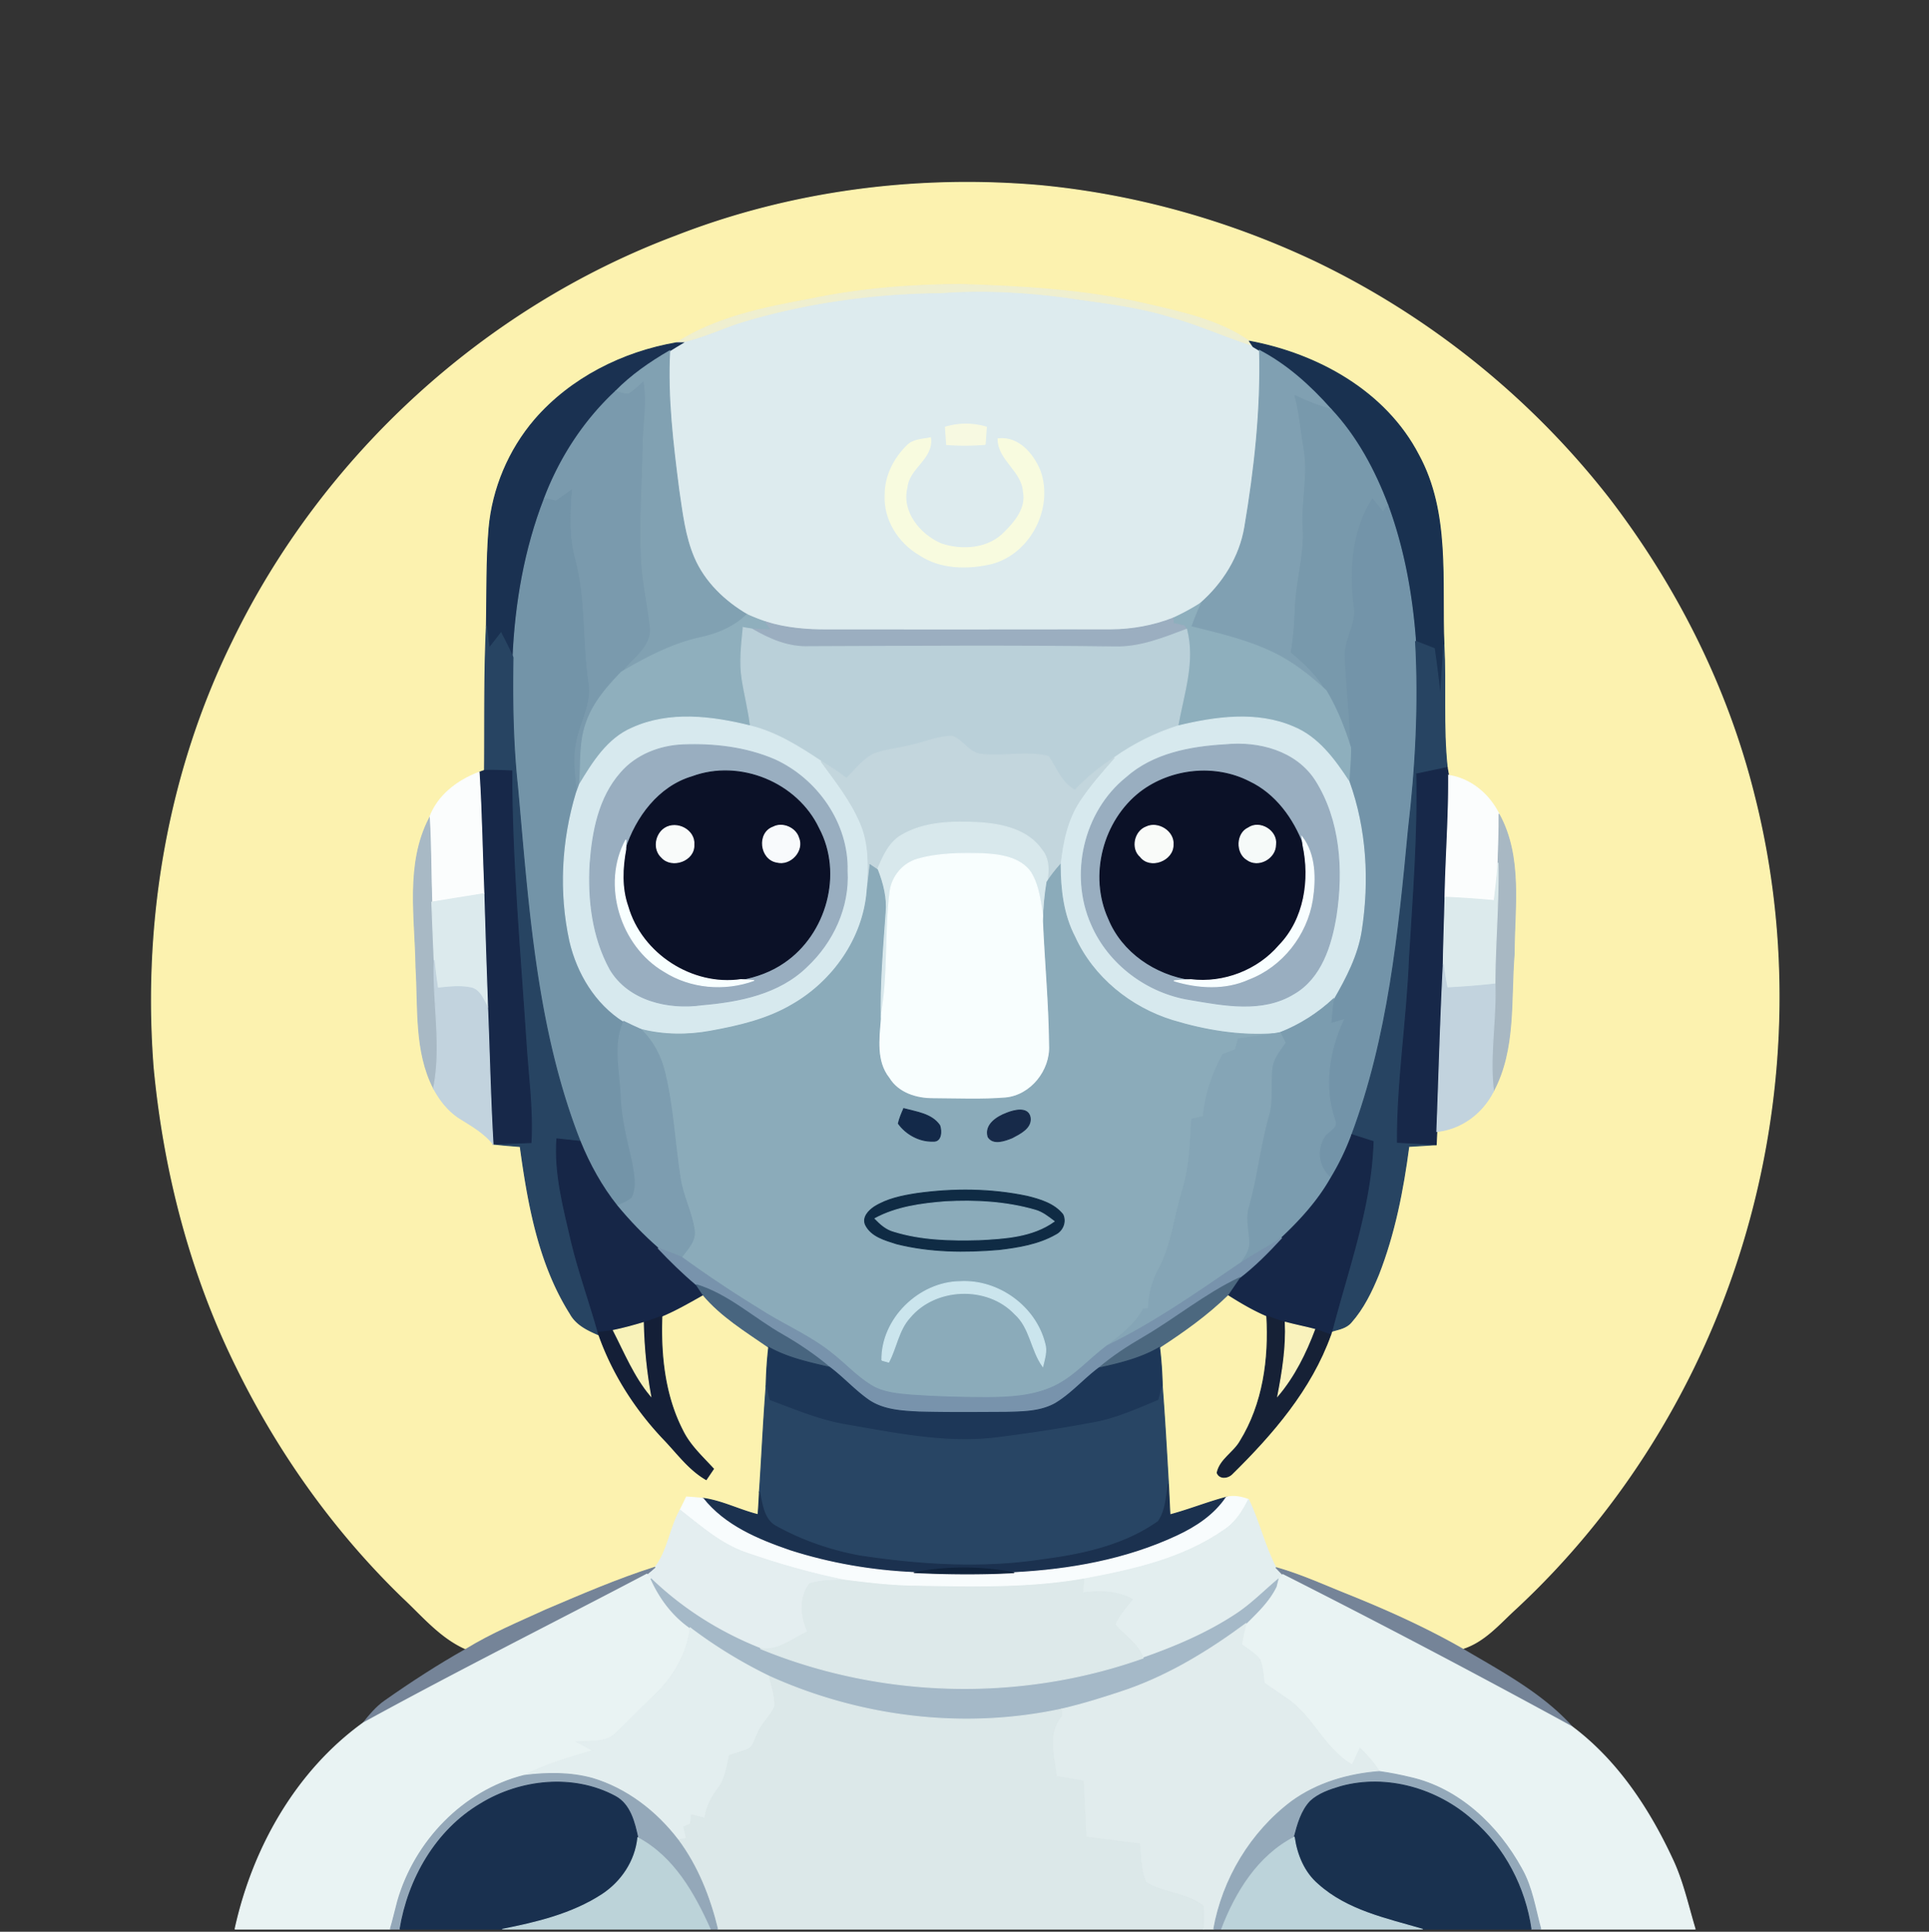 <svg xmlns="http://www.w3.org/2000/svg" width="683" height="684" fill="none" viewBox="0 0 683 684"><rect x="0" y="0" width="683" height="684" fill="#333333" stroke="none"/><g stroke-width=".333" clip-path="url(#clip0_2398_4145)"><path fill="#FCF2AF" stroke="#FCF2AF" d="M239.161 83.633C279.934 67.7 324.467 61.94 368.027 65.686c33.68 3.174 66.707 12.427 97.281 26.867 40.586 19.387 76.546 48.307 104.226 83.747 24.027 31.253 42.147 67.213 51.627 105.546 14.053 55.587 10.973 115.24-7.76 169.36-15.467 44.787-41.76 85.907-76.48 118.227-5.92 5.373-11.28 11.947-19.213 14.373-13.294-7.6-27.307-13.853-41.507-19.533-8.08-3.253-16.04-6.853-24.44-9.213-4.053-7.694-5.907-16.294-9.693-24.107-2.507-.92-5.214-1.48-7.854-.8-6.746 1.8-13.226 4.427-19.973 6.227-.187-3.64-.36-7.267-.52-10.894-.667-11.546-1.307-23.106-2.187-34.64a143.65 143.65 0 0 0-.96-13.76c8.547-5.56 16.934-11.52 24.24-18.68 4.4 2.8 8.907 5.454 13.72 7.52.894 15.214-1.266 31.2-9.4 44.374-2.28 4.04-7.2 6.48-8.173 11.2.853 2.2 3.693 1.92 5.147.506 14.44-14.2 28.093-30 35.026-49.346.107-.32.334-.974.454-1.294 2.4-.68 5.12-1.133 6.813-3.173 4.333-4.893 7.227-10.867 9.68-16.853 5.693-14.547 8.707-29.974 10.733-45.414 3.24-.213 6.48-.36 9.707-.6.067-1.573.147-3.133.213-4.68 8.774-.92 16.214-6.56 20.08-14.373 7.88-14.853 5.987-32.253 7.307-48.453.04-16.507 2.947-34.36-5.347-49.507-3.453-7.027-9.986-12.6-17.866-13.76-.12-.693-.374-2.08-.494-2.773-1.546-14.467-.386-29.094-1.16-43.614-.92-22.453 2.2-46.6-9.013-67.133-11.693-22.453-35.653-35.693-59.867-40.213-11.04-7.654-24.453-10.36-37.293-13.36-21.333-4.867-43.267-6.054-65.053-6.747-17.84.093-35.72 1.533-53.187 5.2-16.333 3.027-33.147 6.373-47.347 15.467-19.013 3.28-37.36 12.493-50.093 27.186-9.24 10.774-15.013 24.454-16.253 38.587-.947 11.427-.707 22.92-.92 34.387-.827 17.066-.547 34.173-.68 51.253-.48.173-1.44.507-1.907.667-7.707 2.88-14.774 8.253-17.614 16.226-8.44 16.307-4.973 35.174-4.746 52.734.92 14.36-.547 29.706 6.227 42.933 2.266 4.253 5.346 8.187 9.493 10.76 4.147 2.587 8.48 5.067 11.573 8.96 3.187.413 6.413.627 9.627.893 2.8 20.414 6.547 41.52 17.72 59.227 2.133 3.907 6.226 5.827 10.133 7.493 4.853 13.72 12.88 26.294 22.894 36.84 4.826 5 8.959 10.867 15.106 14.387.64-.947 1.934-2.853 2.574-3.8-3.92-4.28-8.347-8.28-10.92-13.573-6.4-12.414-7.867-26.76-7.347-40.534 5.04-2.12 9.787-4.866 14.533-7.56 6.427 7.68 15.134 12.96 23.28 18.614-.533 4.573-.813 9.186-.92 13.8-.973 12.44-1.52 24.906-2.36 37.346-.12 2.707-.28 5.414-.48 8.12-6.6-1.613-12.746-4.893-19.533-5.8-1.933-.213-3.867-.333-5.813-.466a285.9 285.9 0 0 0-2.28 4.653c-3.614 6.427-4.28 14.333-8.814 20.2-13.16 4.173-25.853 9.667-38.56 15.067-9.573 4.373-19.333 8.426-28.333 13.946-9-3.893-15.333-11.6-22.333-18.146-24.174-23.374-43.96-51.12-58.787-81.267-16.493-33.187-25.907-69.64-29.387-106.467-4.026-51.586 4.92-104.52 27.867-151.066 31.653-65.267 88.76-117.814 156.72-143.347Z"/><path fill="#EFEFD0" stroke="#EFEFD0" d="M286.841 105.913c17.466-3.667 35.346-5.107 53.186-5.2 21.787.693 43.72 1.88 65.054 6.747 12.84 3 26.253 5.706 37.293 13.36.32.48.987 1.44 1.307 1.92-9.814-3.12-19.214-7.414-29.134-10.187-12.013-3.8-24.6-5.027-37-6.907-14.746-1.946-29.666-2.746-44.52-1.653-23.28.2-46.533 3.387-68.88 9.92-7.546 2.2-14.626 5.813-22.333 7.453-.587 0-1.747.014-2.32.014 14.2-9.094 31.013-12.44 47.347-15.467Z"/><path fill="#DDEBEE" stroke="#DDEBEE" d="M264.148 113.913c22.346-6.533 45.6-9.72 68.88-9.92 14.853-1.093 29.773-.293 44.52 1.654 12.4 1.88 24.986 3.106 37 6.906 9.92 2.774 19.32 7.067 29.133 10.187.573.347 1.72 1.027 2.293 1.373.56 20.96-1.76 41.894-5.226 62.534-1.774 10.586-7.707 20.013-15.72 27.013a79.056 79.056 0 0 1-9.694 5.24c-6.973 2.72-14.453 4.067-21.933 4.12-33.36.08-66.72.013-100.08.027-7.493.04-15.08-.547-22.253-2.84a68.423 68.423 0 0 1-6.6-2.614c-8.014-4.706-15.094-11.493-18.787-20.133-3.253-7.6-4.133-15.907-5.347-24-2.08-16.32-4.106-32.747-3.213-49.24 1.56-.947 3.107-1.933 4.693-2.853 7.707-1.64 14.787-5.254 22.334-7.454Z"/><path fill="#1A3151" stroke="#1A3151" d="M189.4 148.567c12.733-14.693 31.08-23.906 50.093-27.186.574 0 1.734-.014 2.32-.014-1.586.92-3.133 1.907-4.693 2.854-6.933 4.026-13.573 8.613-19.187 14.346-11.213 10.467-19.76 23.627-25.173 37.947-6.96 17.933-10.28 37.093-11.12 56.267-1.293-2.947-2.787-5.8-4.253-8.667l-4.16 5.36c-.36-2.64-.747-5.28-1-7.933.213-11.467-.027-22.96.92-34.387 1.24-14.133 7.013-27.813 16.253-38.587Z"/><path fill="#193150" stroke="#193150" d="M442.373 120.82c24.213 4.52 48.173 17.76 59.867 40.214 11.213 20.533 8.093 44.68 9.013 67.133-.387 6.413-1 12.8-1.213 19.227-.574-5.934-1.347-11.854-2.187-17.747-2.227-.867-4.44-1.747-6.653-2.6-1.187-16.36-4.134-32.693-9.8-48.12-4.68-12.387-11.054-24.347-20.174-34.04-7.266-8.187-15.506-15.667-25.253-20.773-.573-.347-1.72-1.027-2.293-1.374-.32-.48-.987-1.44-1.307-1.92Z"/><path fill="#81A1B2" stroke="#81A1B2" d="M217.934 138.567c5.613-5.733 12.253-10.32 19.186-14.346-.893 16.493 1.134 32.92 3.214 49.24 1.213 8.093 2.093 16.4 5.346 24 3.694 8.64 10.774 15.426 18.787 20.133-4.52 4.467-10.48 6.893-16.613 8.213-9.987 2.214-19.08 7.04-27.84 12.174 3.72-5.054 11.013-9.334 9.84-16.454-.92-7.92-2.72-15.72-3.067-23.693-.64-13.027.347-26.053.547-39.067.026-7.8 1.613-15.6.373-23.373-1.653 1.4-3.2 2.973-5.08 4.107-1.613.146-3.16-.56-4.693-.934Z"/><path fill="#80A0B2" stroke="#80A0B2" d="M445.973 124.113c9.746 5.107 17.986 12.587 25.253 20.774-4.427-1.134-8.667-2.84-12.747-4.827 1.667 6.12 2.134 12.48 3.214 18.72 1.68 9.427-.894 18.907-.307 28.387.547 9.466-2.453 18.6-2.76 28.013-.2 5.28-.56 10.547-1.453 15.76 4.72 3.907 9.253 8.173 12.32 13.56-6.147-5.68-12.88-10.893-20.574-14.267-8.706-3.893-18.04-6.053-27.253-8.36 1.027-2.773 2.053-5.56 3.36-8.213 8.013-7 13.947-16.427 15.72-27.013 3.467-20.64 5.787-41.574 5.227-62.534Z"/><path fill="#7A9AAD" stroke="#7A9AAD" d="M222.626 139.499c1.88-1.133 3.427-2.706 5.08-4.106 1.24 7.773-.346 15.573-.373 23.373-.2 13.013-1.187 26.04-.547 39.067.347 7.973 2.147 15.773 3.067 23.693 1.173 7.12-6.12 11.4-9.84 16.453-5.08 5.28-10.08 11-12.453 18.067-2.52 6.96-1.76 14.467-2.374 21.707-.266.76-.826 2.266-1.106 3.013-.547-5.853-1.534-11.813-.294-17.667 1.187-7.16 5.614-13.813 4.427-21.293-2.2-14.52-.88-29.44-4.68-43.733-2.28-7.96-1.787-16.294-1.24-24.454a1386.924 1386.924 0 0 0-5.44 3.827c-1.36-.32-2.72-.627-4.093-.933 5.413-14.32 13.96-27.48 25.173-37.947 1.533.373 3.08 1.08 4.693.933Z"/><path fill="#7899AC" stroke="#7899AC" d="M458.48 140.061c4.08 1.986 8.321 3.693 12.747 4.826 9.12 9.694 15.493 21.654 20.173 34.04-.426.6-1.266 1.787-1.693 2.387-1.253-1.533-2.507-3.08-3.747-4.613-7.106 11.053-8.12 25.026-6.506 37.773 1.146 6.213-3.347 11.573-3.147 17.707.32 10.84 1.827 21.626 1.88 32.48-2.186-6.987-4.907-13.88-8.693-20.16-3.067-5.387-7.6-9.654-12.32-13.56.893-5.214 1.253-10.48 1.453-15.76.307-9.414 3.307-18.547 2.76-28.014-.587-9.48 1.987-18.96.307-28.386-1.08-6.24-1.547-12.6-3.214-18.72Z"/><path fill="#F7F9E1" stroke="#F7F9E1" d="M334.732 151.246c4.747-1.427 9.76-1.453 14.52 0-.146 2.04-.293 4.08-.426 6.107a84.92 84.92 0 0 1-13.654.053c-.146-2.067-.293-4.107-.44-6.16Z"/><path fill="#F8FBDF" stroke="#F8FBDF" d="M321.253 157.726c2.133-2.186 5.413-2.106 8.2-2.706 1.04 7.44-7.653 10.6-8.307 17.546-2.213 8.667 4.547 16.8 12.12 20.014 7.494 2.52 16.907 1.813 22.56-4.24 3.734-3.734 7.68-8.56 6.534-14.227-.467-7.44-8.974-11.213-8.974-18.747 7.24-.813 12.4 5.334 14.88 11.387 4.68 13.147-3.533 29.133-17.053 32.787-8.507 2.026-18.253 1.933-25.733-3.134-7.374-4.306-12.574-12.573-12.08-21.24-.04-6.613 3.186-12.893 7.853-17.44Z"/><path fill="#7394A8" stroke="#7394A8" d="M196.853 177.446c1.814-1.28 3.627-2.56 5.44-3.827-.546 8.16-1.04 16.493 1.24 24.453 3.8 14.294 2.48 29.214 4.68 43.734 1.187 7.48-3.24 14.133-4.426 21.293-1.24 5.853-.254 11.813.293 17.667-5.12 16.946-6.08 35.226-2.293 52.533 2.653 11.307 9.066 22.053 19.026 28.347-3.76 8.573-1.12 17.92-.866 26.853.32 7.693 2.28 15.16 3.986 22.64.734 4.214 1.84 8.907-.12 12.96-1.506 1.387-3.493 2.04-5.293 2.92-5.507-6.906-9.8-14.72-13.12-22.88-15.68-39.933-18.32-83.24-22.147-125.52-1.653-15.227-1.866-30.547-1.613-45.84.84-19.173 4.16-38.333 11.12-56.267 1.373.307 2.733.614 4.093.934Z"/><path fill="#7394A9" stroke="#7394A9" d="M479.454 214.473c-1.614-12.747-.6-26.72 6.506-37.774 1.24 1.534 2.494 3.08 3.747 4.614.427-.6 1.267-1.787 1.693-2.387 5.667 15.427 8.614 31.76 9.8 48.12 1.254 22.28.067 44.64-2.533 66.787-3.44 36.44-7.107 73.413-20.013 107.946a88.452 88.452 0 0 1-7.427 15.387c-4.32-3.667-5.4-9.813-2.347-14.627 1.227-2.106 5.08-3.106 3.667-6.08-3.947-11.64-2.067-24.373 3.067-35.346-1.467.426-2.934.853-4.387 1.293.253-2.907.48-5.813.907-8.693 4.36-7.56 8.493-15.48 9.853-24.214 2.707-17.586 1.733-35.893-4.333-52.72.133-4.04.64-8.08.533-12.12-.053-10.853-1.56-21.64-1.88-32.48-.2-6.133 4.293-11.493 3.147-17.706Z"/><path fill="#8EAFBD" stroke="#8EAFBD" d="M415.334 218.9a78.97 78.97 0 0 0 9.693-5.24c-1.306 2.653-2.333 5.44-3.36 8.213 9.214 2.307 18.547 4.467 27.254 8.361 7.693 3.373 14.426 8.586 20.573 14.266 3.787 6.28 6.507 13.173 8.693 20.16.107 4.04-.4 8.08-.533 12.12-5.067-7.746-10.893-15.827-19.787-19.427-12.946-5.56-27.573-3.48-40.84-.28 2.014-11.306 6.107-22.693 3.107-34.253-.213-.306-.653-.92-.867-1.24-1.266-.307-2.533-.56-3.8-.813-.026-.467-.093-1.4-.133-1.867Z"/><path fill="#8FAFBD" stroke="#8FAFBD" d="M264.468 217.594a68.675 68.675 0 0 0 6.6 2.613c.653.933 1.32 1.88 1.973 2.813-2.28-.08-4.573-.16-6.853-.306-.76-.134-2.28-.387-3.04-.507-.574 6.067-1.36 12.213-.387 18.293.867 5.534 2.28 10.987 2.96 16.56-13.614-3.386-28.693-5.266-41.867.72-8.746 3.734-13.96 12.174-18.666 19.974.613-7.24-.147-14.747 2.373-21.707 2.373-7.067 7.373-12.787 12.453-18.067 8.76-5.133 17.854-9.96 27.84-12.173 6.134-1.32 12.094-3.747 16.614-8.213Z"/><path fill="#9BAEC0" stroke="#9BAEC0" d="M393.401 223.02c7.48-.053 14.96-1.4 21.933-4.12.04.467.107 1.4.134 1.867 1.266.253 2.533.507 3.8.813.213.32.653.934.866 1.24-8.186 3.094-16.547 6.494-25.48 6.24-36.013-.48-72.026-.213-108.04-.093-7.386.347-14.213-2.6-20.426-6.253 2.28.146 4.573.226 6.853.306-.654-.933-1.32-1.88-1.973-2.813 7.173 2.293 14.76 2.88 22.253 2.84 33.36-.013 66.72.053 100.08-.027Z"/><path fill="#274462" stroke="#274462" d="M172.227 221.539c.253 2.653.64 5.293 1 7.933l4.16-5.36c1.467 2.867 2.96 5.72 4.253 8.667-.253 15.293-.04 30.613 1.614 45.84 3.826 42.28 6.466 85.587 22.146 125.52a849.27 849.27 0 0 0-8.24-.88c-.866 12.36 2.427 24.467 5.174 36.413 2.613 10.854 6.44 21.347 9.44 32.107l.28.907c-3.907-1.667-8-3.587-10.134-7.494-11.173-17.706-14.92-38.813-17.72-59.226-3.213-.267-6.44-.48-9.626-.894 4.48-.173 8.96-.36 13.44-.506.68-12.067-1.08-24.067-1.8-36.08-2.107-31.814-4.987-63.627-5.014-95.52-3.213-.12-6.44-.28-9.653-.174.133-17.08-.147-34.186.68-51.253Z"/><path fill="#BAD0D9" stroke="#BAD0D9" d="M263.147 222.207c.76.12 2.28.373 3.04.507 6.214 3.653 13.04 6.6 20.427 6.253 36.013-.12 72.027-.387 108.04.093 8.933.254 17.293-3.146 25.48-6.24 3 11.56-1.093 22.947-3.107 34.254-7.986 2.533-15.586 6.333-22.44 11.173-5.08 3.28-9.8 7.12-13.96 11.533-4.826-2.493-6.546-7.76-9.413-11.973-8.027-1.947-16.36.28-24.48-.827-3.92-.8-5.947-5.12-9.667-6.293-4.786.027-9.266 1.987-13.866 3.053-4.68 1.307-9.64 1.56-14.174 3.374-3.706 2.066-6.346 5.533-9.28 8.52-2.88-2.24-5.933-4.227-9.053-6.094-7.773-5.173-15.8-10.24-24.973-12.48-.68-5.573-2.094-11.026-2.96-16.56-.974-6.08-.187-12.226.386-18.293Z"/><path fill="#274462" stroke="#274462" d="M501.199 227.047c2.214.853 4.427 1.733 6.654 2.6.84 5.893 1.613 11.813 2.186 17.747.214-6.427.827-12.814 1.214-19.227.773 14.52-.387 29.147 1.16 43.613-3.6.787-7.187 1.547-10.787 2.28.493 21.72-1.267 43.387-2.56 65.04-.853 21.827-4.373 43.507-4.293 65.374 4.586.213 9.173.493 13.746.853-3.226.24-6.466.387-9.706.6-2.027 15.44-5.04 30.867-10.734 45.413-2.453 5.987-5.346 11.96-9.68 16.854-1.693 2.04-4.413 2.493-6.813 3.173 5.707-22.173 13.893-44.04 14.587-67.187-2.52-.786-5.014-1.6-7.52-2.4 12.906-34.533 16.573-71.506 20.013-107.946 2.6-22.147 3.787-44.507 2.533-66.787Z"/><path fill="#D7E9EE" stroke="#D7E9EE" d="M223.853 257.781c13.174-5.987 28.254-4.107 41.867-.72 9.173 2.24 17.2 7.307 24.973 12.48 5.147 7.067 10.694 14.013 14.08 22.147 3.187 7.506 2.814 15.853 2.24 23.813-1.346 16.76-12.053 31.96-26.48 40.227-8.853 5.253-19.026 7.6-29.053 9.413-8.12 1.48-16.56 1.4-24.587-.64-2.04-.933-4.093-1.853-6.08-2.853-9.96-6.294-16.373-17.04-19.026-28.347-3.787-17.307-2.827-35.587 2.293-52.533.28-.747.84-2.254 1.107-3.014 4.706-7.8 9.92-16.24 18.666-19.973ZM417.026 257.073c13.267-3.2 27.894-5.28 40.84.28 8.894 3.6 14.72 11.68 19.787 19.427 6.067 16.827 7.04 35.133 4.333 52.72-1.36 8.733-5.493 16.653-9.853 24.213-5.493 5.094-11.893 9.2-18.88 11.92-.573.094-1.693.294-2.253.4-12.134.854-24.307-1.186-35.88-4.693-14.907-4.613-28.094-15.267-34.587-29.587-4.107-7.84-5.12-16.8-5.16-25.533.8-7.787 2.4-15.733 6.72-22.4 3.653-5.573 8.093-10.587 12.493-15.573 6.854-4.84 14.454-8.64 22.44-11.174Z"/><path fill="#C3D6DD" stroke="#C3D6DD" d="M323.2 263.741c4.6-1.067 9.08-3.027 13.867-3.053 3.72 1.173 5.746 5.493 9.666 6.293 8.12 1.107 16.454-1.12 24.48.826 2.867 4.214 4.587 9.481 9.414 11.974 4.16-4.413 8.88-8.254 13.96-11.534-4.4 4.987-8.84 10.001-12.494 15.574-4.32 6.667-5.92 14.613-6.72 22.4-1.693 1.933-3.293 3.933-4.666 6.106.626-3.84.866-8.146-1.787-11.333-4.88-7.2-14.08-9.2-22.213-9.72-9.267-.466-19.254-.373-27.494 4.467-4.52 2.613-6.6 7.64-8.546 12.227-.867-.587-1.747-1.174-2.6-1.747-.36 3.093-.694 6.187-1.054 9.28.574-7.96.947-16.307-2.24-23.813-3.386-8.134-8.933-15.081-14.08-22.147 3.12 1.866 6.174 3.853 9.054 6.093 2.933-2.986 5.573-6.453 9.28-8.52 4.533-1.813 9.493-2.067 14.173-3.373Z"/><path fill="#99AEC0" stroke="#99AEC0" d="M241.88 263.741c10.933-.427 22.16.88 32.293 5.213 15.12 6.84 26.24 22.653 25.774 39.507.733 12.72-5.054 25.16-14.254 33.773-9.853 9.667-23.906 12.427-37.16 13.56-11.933 1.693-26-1.573-32.533-12.587-6.213-11.32-7.8-24.64-7.067-37.373.84-11.347 3.12-23.413 10.894-32.2 5.466-6.347 13.8-9.573 22.053-9.893ZM433.881 263.713c11.746-1.186 24.92 2.267 31.64 12.68 8.92 14.054 10 31.76 7.546 47.854-1.693 10.426-5.266 22.066-15.013 27.666-11.107 6.76-24.68 4.094-36.733 2.04-15.08-2.373-28.8-12.573-34.854-26.666-7.773-17.574-2.693-39.854 12.36-51.96 9.534-8.48 22.707-10.92 35.054-11.614Z"/><path fill="#172849" stroke="#172849" d="M169.641 273.459c.466-.16 1.426-.493 1.906-.666 3.214-.107 6.44.053 9.654.173.026 31.893 2.906 63.707 5.013 95.52.72 12.013 2.48 24.013 1.8 36.08-4.48.147-8.96.333-13.44.507-.947-16.134-1.267-32.294-1.933-48.44-.48-13.4-.92-26.787-1.307-40.187-.6-14.333-.773-28.68-1.693-42.987ZM501.626 274.059c3.6-.733 7.187-1.493 10.787-2.28.12.694.373 2.08.493 2.774.12 14.386-.986 28.76-1.28 43.146-.173 7.947-.493 15.88-.613 23.814-1 19.706-1.52 39.426-2.28 59.133-.067 1.547-.147 3.107-.213 4.68-4.574-.36-9.161-.64-13.747-.853-.08-21.867 3.44-43.547 4.293-65.374 1.293-21.653 3.054-43.32 2.56-65.04Z"/><path fill="#FBFDFD" stroke="#FBFDFD" d="M152.027 289.688c2.84-7.974 9.907-13.347 17.614-16.227.92 14.307 1.093 28.653 1.693 42.987-6.147 1.013-12.307 1.946-18.453 2.986-.347-9.92-.28-19.84-.854-29.746Z"/><path fill="#0B1127" stroke="#0B1127" d="M245.12 275.02c16.8-6.213 37.107 2.134 44.747 18.307 8.52 16.027 2.6 37.333-12.227 47.453-4.546 3.16-9.853 5.094-15.28 6.08-17.32 2.534-35.266-9.12-40.066-25.92-2.28-6.506-1.96-13.52-.734-20.2 3.694-11.36 11.68-22.2 23.56-25.72ZM403.893 280.406c10.8-8.173 26.293-9.827 38.413-3.6 9.24 4.373 15.533 13.147 19.053 22.507 2.613 12.24.547 26.173-8.413 35.426-7.627 8.92-19.694 13.56-31.334 12.147-12.48-1.853-24.213-9.707-29.066-21.587-6.947-15.28-1.907-34.693 11.347-44.893Z"/><path fill="#FBFDFD" stroke="#FBFDFD" d="M512.907 274.553c7.88 1.16 14.413 6.733 17.867 13.76.066 5.733-.2 11.466-.36 17.2-.28 4.48-.84 8.933-1.347 13.386a347.52 347.52 0 0 0-17.44-1.2c.293-14.386 1.4-28.76 1.28-43.146Z"/><path fill="#A8B8C3" stroke="#A8B8C3" d="M530.774 288.312c8.293 15.147 5.387 33.001 5.347 49.507-1.32 16.2.573 33.6-7.307 48.453-1.507-12.613.973-25.213.507-37.839.053-14.32 1.346-28.601 1.093-42.921.16-5.733.427-11.466.36-17.2Z"/><path fill="#A8B9C5" stroke="#A8B9C5" d="M147.28 342.421c-.227-17.56-3.693-36.427 4.747-52.733.573 9.906.506 19.826.853 29.746.293 6.907.507 13.814.84 20.72-.493 15.067 2.773 30.267-.213 45.2-6.774-13.226-5.307-28.573-6.227-42.933Z"/><path fill="#D8E8EC" stroke="#D8E8EC" d="M319.213 295.741c8.24-4.84 18.226-4.934 27.493-4.467 8.133.52 17.333 2.52 22.213 9.72 2.654 3.187 2.414 7.493 1.787 11.333-.747 4.574-1.187 9.214-1.253 13.854-.96-5.867-1.36-12.147-4.52-17.32-3.8-5.374-10.934-6.28-17-6.587-7.707-.187-15.587-.187-23.054 1.947-5.093 1.44-8.973 6.04-9.706 11.253-2 15.067-.347 30.48-3.467 45.427-.307-12.6.8-25.16 1.693-37.707.494-5.24-.853-10.387-2.733-15.227 1.947-4.586 4.027-9.613 8.547-12.226Z"/><path fill="#F9FBFA" stroke="#F9FBFA" d="M235.374 293.286c4.227-2.746 10.773.64 10.307 5.854.266 5.626-7.787 8.52-11.427 4.413-3.053-2.813-2.213-8.08 1.12-10.267Z"/><path fill="#F8FAFC" stroke="#F8FAFC" d="M273.826 292.834c3.24-1.72 7.88.307 8.933 3.813 1.947 4.6-2.933 9.894-7.693 8.627-5.96-1-7.067-10.4-1.24-12.44Z"/><path fill="#F9FBF9" stroke="#F9FBF9" d="M405.841 292.82c4.16-2.027 9.96 1.586 9.506 6.36 0 5.56-8.146 8.653-11.573 4.146-3.36-2.893-2-9 2.067-10.506Z"/><path fill="#F6FAF9" stroke="#F6FAF9" d="M441.987 293.167c4.053-2.813 10.293 1 9.653 5.867.014 4.906-6.12 8.306-10.133 5.333-3.867-2.347-3.76-9.253.48-11.2Z"/><path fill="#F8FEFF" stroke="#F8FEFF" d="M460.999 296.312c4.787 6.334 4.8 14.867 3.654 22.374-2.027 12.386-10.667 23.466-22.454 27.973-8.346 3.813-17.933 3.253-26.533.627 1.973-.24 3.947-.36 5.947-.4 11.64 1.413 23.706-3.227 31.333-12.147 8.96-9.253 11.027-23.186 8.413-35.426-.08-.747-.266-2.254-.36-3.001Z"/><path fill="#F8FFFF" stroke="#F8FFFF" d="M235.133 343.941c-15.347-9.013-22.12-30.787-13.52-46.56l-.054 3.36c-1.226 6.68-1.546 13.693.734 20.2 4.8 16.8 22.746 28.453 40.066 25.92 1.16.08 3.467.227 4.614.293-10.374 3.787-22.48 2.774-31.84-3.213Z"/><path fill="#F8FEFE" stroke="#F8FEFE" d="M324.88 304.219c7.466-2.133 15.346-2.133 23.053-1.946 6.067.306 13.2 1.213 17 6.586 3.16 5.174 3.56 11.454 4.52 17.32.64 14.667 2.04 29.294 2.173 43.974.454 8.906-6.586 17.8-15.613 18.626-8.44.68-16.947.294-25.4.254-6.053.08-12.573-1.907-15.88-7.334-4.68-5.92-3.56-13.826-3.027-20.8 3.12-14.946 1.467-30.36 3.467-45.426.733-5.214 4.613-9.814 9.707-11.254Z"/><path fill="#8BABBA" stroke="#8BABBA" d="M308.066 306.221c.853.573 1.733 1.16 2.6 1.746 1.88 4.84 3.227 9.987 2.733 15.227-.893 12.547-2 25.107-1.693 37.707-.533 6.973-1.653 14.88 3.027 20.8 3.306 5.426 9.826 7.413 15.88 7.333 8.453.04 16.96.427 25.4-.253 9.026-.827 16.066-9.72 15.613-18.627-.133-14.68-1.533-29.307-2.173-43.973.066-4.64.506-9.28 1.253-13.854 1.373-2.173 2.973-4.173 4.667-6.106.04 8.733 1.053 17.693 5.16 25.533 6.493 14.32 19.68 24.973 34.586 29.587 11.574 3.506 23.747 5.546 35.88 4.693-4.186.693-8.373 1.267-12.573 1.813-.347 1.28-.667 2.56-1 3.84-1.507.574-3.013 1.16-4.507 1.747-3.693 6.787-6.186 14.173-6.88 21.907-1.373.306-2.746.626-4.093.946-.44 8.547-.8 17.214-3.32 25.467-2.827 9.2-3.707 19.067-8.333 27.667-2.347 4.28-3.507 9.08-3.667 13.946-.6.04-1.187.08-1.773.134-2.947 5.533-8.054 9.28-12.88 13.04-6.307 4.68-11.507 10.933-18.707 14.346-7.44 3.507-15.827 3.934-23.92 3.974-8.907-.014-17.813-.24-26.693-.88-4.814-.44-9.867-.8-14.094-3.36-5.186-3.134-9.266-7.68-14.013-11.387-7.107-5.747-15.52-9.467-23.28-14.173-10.24-6.254-20.267-12.854-29.973-19.907 2.16-2.907 5.293-5.96 4.466-9.947-.973-6.2-4.026-11.866-4.933-18.106-1.92-12.32-2.48-24.867-5.373-37.027-1.334-5.88-4.227-11.373-8.56-15.573 8.026 2.04 16.466 2.12 24.586.64 10.027-1.814 20.2-4.16 29.054-9.414 14.426-8.266 25.133-23.466 26.48-40.226.36-3.094.693-6.187 1.053-9.28Z"/><path fill="#DCEAEC" stroke="#DCEAEC" d="M529.067 318.9c.507-4.453 1.067-8.906 1.347-13.386.253 14.32-1.04 28.6-1.094 42.92a268.516 268.516 0 0 1-16.973 1.36c-.493-2.76-.987-5.507-1.333-8.28.12-7.934.44-15.867.613-23.814 5.827.254 11.64.654 17.44 1.2Z"/><path fill="#DCEAED" stroke="#DCEAED" d="M171.334 316.447c.387 13.4.827 26.787 1.307 40.187-1.52-2.587-2.72-6.307-6.107-6.867-3.826-.76-7.76-.24-11.6.134-.453-3.24-.92-6.494-1.213-9.747-.333-6.907-.547-13.813-.84-20.72 6.147-1.04 12.307-1.973 18.453-2.987Z"/><path fill="#C2D3DE" stroke="#C2D3DE" d="M153.719 340.154c.294 3.254.76 6.507 1.214 9.747 3.84-.373 7.773-.893 11.6-.133 3.386.56 4.586 4.28 6.106 6.866.667 16.147.987 32.307 1.934 48.44-3.094-3.893-7.427-6.373-11.574-8.96-4.146-2.573-7.226-6.506-9.493-10.76 2.987-14.933-.28-30.133.213-45.2ZM511.012 341.514c.347 2.773.84 5.52 1.334 8.28a268.576 268.576 0 0 0 16.973-1.36c.467 12.626-2.013 25.226-.507 37.84-3.866 7.813-11.306 13.453-20.08 14.373.76-19.707 1.28-39.427 2.28-59.133Z"/><path fill="#7B9CAF" stroke="#7B9CAF" d="M453.253 365.633c6.987-2.72 13.387-6.827 18.88-11.92-.427 2.88-.653 5.787-.907 8.693 1.454-.44 2.92-.866 4.387-1.293-5.133 10.973-7.013 23.707-3.067 35.347 1.414 2.973-2.44 3.973-3.666 6.08-3.054 4.813-1.974 10.96 2.346 14.626-4.52 7.987-10.733 14.827-17.386 21.094-4.867 3.253-10.054 5.973-14.934 9.2 1.44-2.334 3.44-4.734 3.254-7.627-.147-4.08-1.307-8.227-.2-12.267 3.146-11.053 4.213-22.56 7.493-33.6 1.08-5.133.36-10.4.893-15.586.334-3.56 2.787-6.36 4.68-9.227-.586-1.187-1.186-2.36-1.773-3.52Z"/><path fill="#7D9DB0" stroke="#7D9DB0" d="M220.813 361.646c1.987 1 4.04 1.921 6.08 2.854 4.333 4.2 7.227 9.693 8.56 15.573 2.893 12.16 3.453 24.707 5.373 37.027.907 6.24 3.96 11.907 4.934 18.107.826 3.986-2.307 7.039-4.467 9.946-2.707-1.227-5.533-2.16-8.307-3.213-5.226-4.56-10.04-9.587-14.466-14.92 1.8-.88 3.786-1.533 5.293-2.92 1.96-4.053.853-8.747.12-12.96-1.707-7.48-3.667-14.947-3.987-22.64-.253-8.933-2.893-18.28.867-26.854Z"/><path fill="#85A5B6" stroke="#85A5B6" d="M450.999 366.033c.56-.107 1.68-.307 2.254-.4.586 1.16 1.186 2.333 1.773 3.52-1.893 2.866-4.347 5.666-4.68 9.226-.533 5.187.187 10.454-.893 15.587-3.28 11.04-4.347 22.547-7.494 33.6-1.106 4.04.054 8.187.2 12.267.187 2.893-1.813 5.293-3.253 7.626-15.187 10.414-30.32 21.014-46.933 29.08 4.826-3.76 9.933-7.506 12.88-13.04a75.21 75.21 0 0 1 1.773-.133c.16-4.867 1.32-9.667 3.667-13.947 4.626-8.6 5.506-18.466 8.333-27.666 2.52-8.254 2.88-16.92 3.32-25.467 1.347-.32 2.72-.64 4.093-.947.694-7.733 3.187-15.12 6.88-21.906 1.494-.587 3-1.174 4.507-1.747.333-1.28.653-2.56 1-3.84 4.2-.547 8.387-1.12 12.573-1.813Z"/><path fill="#132949" stroke="#132949" d="M319.987 392.553c4.466 1.213 9.893 1.8 12.733 5.946.72 2.014.6 5.84-2.36 5.574-4.72.2-9.573-2.44-12.28-6.267.413-1.827 1.16-3.56 1.907-5.253Z"/><path fill="#172A49" stroke="#172A49" d="M356.454 394.141c2.56-1.04 7.547-2.32 8.28 1.493.6 3.787-3.627 5.773-6.4 7.253-2.547 1.014-6.627 2.56-8.467-.306-1.333-4.347 3.16-7.16 6.587-8.44Z"/><path fill="#162748" stroke="#162748" d="M478.653 401.779c2.506.8 5 1.614 7.52 2.4-.694 23.147-8.88 45.014-14.587 67.187-.12.32-.347.973-.453 1.293-1.867-.72-3.734-1.413-5.64-1.96-3.467-.893-6.96-1.586-10.414-2.493-2.24-.6-4.426-1.387-6.546-2.28-4.814-2.067-9.32-4.72-13.721-7.52 1.387-1.947 2.641-3.973 4.014-5.933 5.493-4.2 10.347-9.134 15.013-14.214 6.654-6.266 12.867-13.106 17.387-21.093a88.452 88.452 0 0 0 7.427-15.387Z"/><path fill="#162647" stroke="#162647" d="M197.161 403.26c2.746.28 5.493.573 8.24.88 3.32 8.16 7.613 15.973 13.12 22.88 4.426 5.333 9.24 10.36 14.466 14.92 4.294 4.546 8.76 8.92 13.547 12.946.773 1.187 1.56 2.374 2.36 3.56-4.747 2.694-9.493 5.44-14.533 7.56-2.16.88-4.347 1.64-6.574 2.32-3.493 1.054-7.026 2.027-10.613 2.76-1.8.28-3.6.48-5.4.694-3-10.76-6.827-21.254-9.44-32.107-2.747-11.947-6.04-24.053-5.173-36.413Z"/><path fill="#0F2B44" stroke="#0F2B44" d="M324.547 422.62c12.973-1.813 26.293-1.733 39.147.974 4.573 1.133 9.573 2.6 12.626 6.466 1.227 2.547-.04 5.693-2.533 6.933-6.107 3.494-13.213 4.64-20.107 5.454-12.066 1.026-24.413.92-36.213-2.04-4.08-1.307-9.04-2.6-11.04-6.787-1.107-2.627 1.147-4.933 3.147-6.28 4.48-2.84 9.8-3.92 14.973-4.72Z"/><path fill="#8BABBA" stroke="#8BABBA" d="M309.826 431.461c7.614-4.093 16.32-5.253 24.814-5.933 10.68-.6 21.546-.014 31.866 2.96 2.56.706 4.654 2.4 6.72 3.973-7.666 5.507-17.413 6.053-26.493 6.52-10.147.28-20.507.053-30.267-2.973-2.68-.72-4.786-2.6-6.64-4.547Z"/><path fill="#7893AC" stroke="#7893AC" d="M438.906 447.46c4.88-3.227 10.067-5.947 14.934-9.2-4.667 5.08-9.52 10.013-15.014 14.213-12.053 5.72-22.386 14.28-33.84 20.987-5.573 3.24-11 6.746-15.906 10.933-5.28 3.947-9.627 9.067-15.294 12.493-5.346 3.067-11.733 3.027-17.706 3.2-10.254.04-20.52.16-30.774-.12-6.12-.306-12.72-.666-17.906-4.306-4.88-3.44-8.88-7.947-13.654-11.507-5.16-4.333-10.746-8.12-16.586-11.48-10.294-5.813-19.134-14.253-30.627-17.787-4.787-4.026-9.253-8.4-13.547-12.946 2.774 1.053 5.6 1.986 8.307 3.213 9.707 7.053 19.733 13.653 29.973 19.907 7.76 4.706 16.174 8.426 23.28 14.173 4.747 3.707 8.827 8.253 14.014 11.387 4.226 2.56 9.28 2.92 14.093 3.36 8.88.64 17.787.866 26.693.88 8.094-.04 16.48-.467 23.92-3.974 7.2-3.413 12.4-9.666 18.707-14.346 16.613-8.067 31.747-18.667 46.933-29.08Z"/><path fill="#4C687F" stroke="#4C687F" d="M404.987 473.459c11.453-6.706 21.786-15.266 33.84-20.986-1.374 1.96-2.627 3.986-4.014 5.933-7.306 7.16-15.693 13.12-24.24 18.68-6.6 3.88-14.093 5.68-21.493 7.307 4.907-4.187 10.333-7.694 15.907-10.934Z"/><path fill="#CBE5ED" stroke="#CBE5ED" d="M312.253 481.647c-.214-14.667 13.186-27.694 27.72-27.84 13.493-.747 26.706 8.8 29.973 21.96.826 2.68-.147 5.413-.733 8.04-4.16-5.76-4.414-13.707-9.92-18.587-9.734-10.253-28.227-9.52-37.2 1.36-4 4.427-4.72 10.6-7.44 15.733-.6-.173-1.8-.493-2.4-.666Z"/><path fill="#48657F" stroke="#48657F" d="M246.533 454.887c11.494 3.533 20.334 11.973 30.627 17.786 5.84 3.36 11.427 7.147 16.587 11.48-7.374-1.733-14.907-3.333-21.574-7.093-8.146-5.653-16.853-10.933-23.28-18.613-.8-1.187-1.586-2.374-2.36-3.56Z"/><path fill="#141F37" stroke="#141F37" d="M227.787 468.326a76.955 76.955 0 0 0 6.573-2.32c-.52 13.773.947 28.12 7.347 40.533 2.573 5.294 7 9.294 10.92 13.574-.64.946-1.934 2.853-2.574 3.8-6.146-3.52-10.28-9.387-15.106-14.387-10.014-10.547-18.04-23.12-22.894-36.84l-.28-.907c1.8-.213 3.6-.413 5.4-.693 4.054 7.893 7.454 16.28 13.214 23.16a163.959 163.959 0 0 1-2.6-25.92Z"/><path fill="#162136" stroke="#162136" d="M448.534 465.926c2.12.893 4.307 1.68 6.547 2.28.4 8.773-.987 17.453-2.64 26.026 5.84-6.893 9.893-15.12 13.053-23.533 1.907.547 3.774 1.24 5.64 1.96-6.933 19.347-20.586 35.147-35.026 49.347-1.454 1.413-4.294 1.693-5.147-.507.973-4.72 5.893-7.16 8.173-11.2 8.134-13.173 10.294-29.16 9.4-44.373Z"/><path fill="#F8F2B9" stroke="#F8F2B9" d="M217.174 471.086c3.586-.733 7.12-1.706 10.613-2.76.187 8.707 1.04 17.36 2.6 25.92-5.76-6.88-9.16-15.266-13.213-23.16Z"/><path fill="#F9F2BC" stroke="#F9F2BC" d="M455.079 468.207c3.454.907 6.947 1.6 10.414 2.493-3.16 8.414-7.214 16.64-13.054 23.534 1.654-8.574 3.04-17.254 2.64-26.027Z"/><path fill="#1D3758" stroke="#1D3758" d="M272.174 477.059c6.667 3.76 14.2 5.36 21.573 7.093 4.774 3.56 8.774 8.067 13.654 11.507 5.186 3.64 11.786 4 17.906 4.306 10.254.28 20.52.16 30.774.12 5.973-.173 12.36-.133 17.706-3.2 5.667-3.426 10.014-8.546 15.294-12.493 7.4-1.627 14.893-3.427 21.493-7.307.547 4.574.853 9.16.96 13.76-.387 1.654-.8 3.294-1.253 4.934-7.507 3.106-14.987 6.546-23.04 8a573.316 573.316 0 0 1-33.654 5.226c-17.986 2.374-35.96-1.386-53.613-4.413-9.613-1.533-18.573-5.413-27.627-8.773-.4-1.654-.76-3.307-1.093-4.96.107-4.614.387-9.227.92-13.8Z"/><path fill="#284564" stroke="#284564" d="M268.893 528.208c.84-12.44 1.386-24.907 2.36-37.347a131.43 131.43 0 0 0 1.093 4.96c9.053 3.36 18.013 7.24 27.627 8.773 17.653 3.027 35.626 6.787 53.613 4.414a572.45 572.45 0 0 0 33.653-5.227c8.054-1.453 15.534-4.893 23.04-8 .454-1.64.867-3.28 1.254-4.933.88 11.533 1.52 23.093 2.186 34.64-.866 4.426-.933 9.453-3.6 13.24-11.946 8.466-26.693 11.72-41.013 13.546-21.48 3.294-43.347 1.867-64.733-1.346-10.294-1.894-20.374-5.374-29.534-10.44-4.493-2.32-4.933-7.894-5.946-12.28Z"/><path fill="#1B314F" stroke="#1B314F" d="M410.121 538.728c2.667-3.786 2.733-8.813 3.6-13.24.16 3.627.333 7.254.52 10.894 6.747-1.8 13.227-4.427 19.973-6.227-4.213 6.307-10.693 10.573-17.466 13.72-18 8.413-37.934 11.973-57.667 12.987a96.24 96.24 0 0 0-35.493-.04c-14.867-.654-29.694-3.2-43.88-7.747-11.36-3.92-23.174-8.827-30.827-18.547 6.787.907 12.933 4.187 19.533 5.8.2-2.706.36-5.413.48-8.12 1.014 4.387 1.454 9.96 5.947 12.28 9.16 5.067 19.24 8.547 29.533 10.44 21.387 3.214 43.254 4.64 64.734 1.347 14.32-1.827 29.066-5.08 41.013-13.547Z"/><path fill="#F8FCFD" stroke="#F8FCFD" d="M434.214 530.153c2.64-.68 5.346-.12 7.853.8-2.067 4.2-4.667 8.28-8.693 10.853-14.6 10.187-32.4 14.093-49.614 17.307-19.72 3.44-39.84 2.866-59.773 2.533-8.373-.107-16.693-1.067-24.987-2.133-11.933-2.414-23.666-5.787-35.146-9.787-8.787-3.093-15.827-9.387-23.067-15.013.747-1.56 1.507-3.107 2.28-4.654 1.947.134 3.88.254 5.813.467 7.654 9.72 19.467 14.627 30.827 18.547 14.187 4.546 29.013 7.093 43.88 7.746 11.827.56 23.667.68 35.493.04 19.734-1.013 39.667-4.573 57.667-12.986 6.773-3.147 13.253-7.414 17.467-13.72Z"/><path fill="#E3EEEF" stroke="#E3EEEF" d="M442.068 530.953c3.786 7.813 5.64 16.413 9.693 24.107.587.6 1.773 1.826 2.36 2.44-.76 1.4-1.507 2.813-2.253 4.24l.586-2.454c-4.893 4.12-9.4 8.734-14.773 12.267-10.173 6.72-21.467 11.52-32.933 15.533-1.84-5.146-6.667-7.893-10-11.88 1.466-3.346 3.92-6.093 6.186-8.906-5.426-3-11.666-3.027-17.666-2.294.173-1.64.333-3.266.493-4.893 17.213-3.213 35.013-7.12 49.613-17.307 4.027-2.573 6.627-6.653 8.694-10.853Z"/><path fill="#E4EEF0" stroke="#E4EEF0" d="M231.973 554.915c4.533-5.867 5.2-13.773 8.813-20.2 7.24 5.627 14.28 11.92 23.067 15.013 11.48 4 23.213 7.374 35.146 9.787-4.106.067-8.32.027-12.293 1.253-3.813 4.974-3.16 11.6-.693 17-5.414 2.427-10.48 7-16.827 5.96-14.373-5.706-27.587-14.013-38.72-24.747-.347-.4-1.067-1.199-1.413-1.599 1-.787 1.973-1.614 2.92-2.467Z"/><path fill="#758498" stroke="#758498" d="M193.414 569.981c12.707-5.4 25.4-10.894 38.56-15.067-.947.853-1.92 1.68-2.92 2.467-33.48 17.613-67.333 34.506-100.493 52.733 2.333-2.88 4.72-5.787 7.786-7.907 9.294-6.52 18.827-12.72 28.734-18.28 9-5.52 18.76-9.573 28.333-13.946Z"/><path fill="#10233C" stroke="#10233C" d="M323.586 556.821a96.282 96.282 0 0 1 35.493.04c-11.826.64-23.666.52-35.493-.04Z"/><path fill="#758498" stroke="#758498" d="M451.76 555.059c8.4 2.36 16.36 5.96 24.44 9.213 14.2 5.68 28.213 11.933 41.506 19.533 13.694 8.08 28.214 15.707 38.987 27.667a3592.838 3592.838 0 0 0-102.573-53.973c-.587-.614-1.774-1.84-2.36-2.44Z"/><path fill="#E9F3F3" stroke="#E9F3F3" d="M128.56 610.112c33.16-18.226 67.013-35.12 100.493-52.733.347.4 1.067 1.2 1.413 1.6 3.08 6.893 7.654 13.08 13.907 17.427-1.107 8.866-5.613 16.946-11.96 23.16-4.773 4.56-9.347 9.333-14.107 13.906-3.68 3.827-9.4 2.934-14.186 3.267a316.686 316.686 0 0 1 5.84 3.133c-8.374 2.387-16.694 4.827-24.467 8.8-21.52 5.454-38.613 23.36-44.68 44.467-.907 3.333-1.64 6.707-2.64 10.027h-54.96c6.187-28.48 21.467-55.787 45.347-73.054ZM454.119 557.5a3595.445 3595.445 0 0 1 102.574 53.973c15.773 11.84 26.96 28.68 35.24 46.374 3.88 8.04 5.72 16.813 8.293 25.32h-54.653c-2-7.24-3.054-14.867-6.827-21.48-8.347-15.227-22.2-28.48-39.533-32.334-3.574-.853-7.174-1.573-10.814-2.066-1.92-3.027-4.306-5.734-6.866-8.24-.92 1.96-1.827 3.933-2.734 5.906-10.053-5.706-13.96-17.52-23.52-23.72-2.52-1.813-5.12-3.506-7.653-5.266-.387-2.787-.48-5.654-1.52-8.28-1.72-2.28-4.267-3.707-6.52-5.374.44-2.48.933-4.946 1.52-7.386 4.027-4 8.267-8 10.76-13.187.747-1.427 1.493-2.84 2.253-4.24Z"/><path fill="#A5B9C8" stroke="#A5B9C8" d="M230.467 558.98c11.133 10.734 24.346 19.041 38.72 24.747 42.773 17.587 91.973 18.84 135.56 3.36 11.466-4.013 22.76-8.813 32.933-15.533 5.373-3.534 9.88-8.147 14.773-12.267l-.586 2.453c-2.494 5.187-6.734 9.187-10.76 13.187-12.894 9.533-26.774 18.04-41.974 23.387-7.666 2.6-15.4 5.04-23.306 6.867-34.6 7.44-71.267 2.919-103.44-11.614a167.813 167.813 0 0 1-28.014-17.16c-6.253-4.347-10.826-10.533-13.906-17.427Z"/><path fill="#DDE9EA" stroke="#DDE9EA" d="M286.707 560.767c3.974-1.227 8.187-1.187 12.294-1.254 8.293 1.067 16.613 2.027 24.987 2.134 19.933.333 40.053.906 59.773-2.534a693.35 693.35 0 0 1-.493 4.894c6-.734 12.24-.707 17.666 2.293-2.266 2.813-4.72 5.56-6.186 8.907 3.333 3.986 8.16 6.733 10 11.88-43.587 15.48-92.787 14.226-135.56-3.36 6.346 1.04 11.413-3.534 16.826-5.96-2.467-5.4-3.12-12.027.693-17Z"/><path fill="#E1ECED" stroke="#E1ECED" d="M399.133 598.312c15.2-5.346 29.08-13.853 41.973-23.386-.587 2.44-1.08 4.906-1.52 7.386 2.253 1.667 4.8 3.094 6.52 5.374 1.04 2.626 1.133 5.493 1.52 8.28 2.533 1.76 5.133 3.453 7.653 5.266 9.56 6.2 13.467 18.014 23.52 23.72.907-1.973 1.814-3.946 2.734-5.906 2.56 2.506 4.946 5.213 6.866 8.24-10.986.826-22.04 4.04-31.026 10.573-14.507 10.907-24.454 27.453-27.64 45.307h-3.64c.04-2.774.253-5.574-.16-8.334-5.84-4.546-13.934-4.426-20.174-8.28-1.986-4.253-1.773-9.093-2.306-13.653-6.32-.773-12.654-1.587-18.96-2.413-.28-6.614-.6-13.227-.974-19.827-3.173-.573-6.333-1.107-9.493-1.667-.84-7.12-3.4-15.333 1.827-21.413 0-.6-.014-1.8-.027-2.4 7.907-1.827 15.64-4.267 23.307-6.867Z"/><path fill="#E3EEEF" stroke="#E3EEEF" d="M244.374 576.406a167.672 167.672 0 0 0 28.013 17.16c.894 3.467 2.014 6.96 1.987 10.574-1.413 3.573-4.787 6.066-6.093 9.773-1.187 1.867-1.387 4.813-3.8 5.587-2.027.826-4.147 1.413-6.24 2.066-.814 4.094-1.44 8.427-4.067 11.827-2.387 3.067-4.027 6.613-4.627 10.467-1.573-.427-3.146-.84-4.72-1.254-.12 1.08-.24 2.187-.36 3.294-.786.306-1.56.626-2.346.96.306 1.36.6 2.72.893 4.093l-2.973.533c-7.667-10.053-18.174-18.2-30.387-21.813-7.867-2.133-16.147-2.027-24.16-1 7.773-3.973 16.093-6.413 24.467-8.8a310.763 310.763 0 0 0-5.84-3.133c4.786-.334 10.506.56 14.186-3.267 4.76-4.573 9.334-9.347 14.107-13.907 6.347-6.213 10.853-14.293 11.96-23.16Z"/><path fill="#DCE8E9" stroke="#DCE8E9" d="M272.386 593.566c32.173 14.534 68.84 19.054 103.44 11.614.013.6.026 1.8.026 2.4-5.226 6.08-2.666 14.293-1.826 21.413 3.16.56 6.32 1.093 9.493 1.667.373 6.6.693 13.213.973 19.826 6.307.827 12.64 1.64 18.96 2.414.534 4.56.32 9.4 2.307 13.653 6.24 3.853 14.333 3.733 20.173 8.28.414 2.76.2 5.56.16 8.333H254.079c-2.747-11.293-7.04-22.306-14.04-31.68l2.973-.533a355.641 355.641 0 0 0-.893-4.093c.787-.334 1.56-.654 2.347-.96.12-1.107.24-2.214.36-3.294 1.573.414 3.146.827 4.72 1.254.6-3.854 2.24-7.4 4.626-10.467 2.627-3.4 3.254-7.733 4.067-11.827 2.093-.653 4.213-1.24 6.24-2.066 2.413-.774 2.613-3.72 3.8-5.587 1.307-3.707 4.68-6.2 6.093-9.773.027-3.614-1.093-7.107-1.986-10.574Z"/><path fill="#94A9BA" stroke="#94A9BA" d="M457.372 637.858c8.987-6.533 20.04-9.746 31.027-10.573 3.64.493 7.24 1.214 10.813 2.067 17.334 3.853 31.187 17.107 39.534 32.333 3.773 6.614 4.826 14.24 6.826 21.48h-3.466c-2.134-14.827-9.387-28.84-20.76-38.667-12.4-11.093-30.347-16.373-46.587-11.906-3.827 1.133-7.8 2.453-10.787 5.2-3.266 3.466-4.546 8.253-5.72 12.746-12.853 6.627-20.746 19.52-25.733 32.627h-2.787c3.187-17.853 13.134-34.4 27.64-45.307Z"/><path fill="#94A8B9" stroke="#94A8B9" d="M185.494 628.674c8.013-1.027 16.293-1.133 24.16 1 12.213 3.613 22.72 11.76 30.386 21.813 7.001 9.374 11.294 20.387 14.04 31.68h-2.599c-5.667-12.693-12.934-25.613-25.64-32.426-1.187-5.44-2.681-11.814-8.014-14.68-14.8-7.96-33.533-5.987-47.626 2.64-15.84 9.36-25.654 26.586-28.574 44.466h-3.453c1-3.32 1.733-6.693 2.64-10.026 6.066-21.107 23.16-39.014 44.68-44.467Z"/><path fill="#19304F" stroke="#19304F" d="M170.2 638.698c14.094-8.626 32.827-10.6 47.627-2.64 5.333 2.867 6.827 9.24 8.013 14.68-.866 8.334-5.813 15.654-12.746 20.174-10.587 6.853-23.094 9.866-35.307 12.253h-36.16c2.92-17.88 12.733-35.107 28.573-44.467Z"/><path fill="#19314F" stroke="#19314F" d="M474.761 632.594c16.24-4.467 34.186.813 46.586 11.907 11.374 9.826 18.627 23.84 20.76 38.666h-38.32c-12.933-3.773-26.88-6.653-37.186-15.96-4.907-4.186-7.44-10.4-8.347-16.666 1.173-4.494 2.453-9.28 5.72-12.747 2.987-2.747 6.96-4.067 10.787-5.2Z"/><path fill="#BCD3D9" stroke="#BCD3D9" d="M225.84 650.738c12.707 6.814 19.974 19.734 25.64 32.427h-73.693c12.213-2.387 24.72-5.4 35.307-12.253 6.933-4.52 11.88-11.84 12.746-20.174Z"/><path fill="#BCD3DA" stroke="#BCD3DA" d="M432.52 683.166c4.986-13.107 12.88-26 25.733-32.627.907 6.267 3.44 12.48 8.347 16.667 10.306 9.306 24.253 12.186 37.186 15.96H432.52Z"/></g><defs><clipPath id="clip0_2398_4145"><path fill="#fff" d="M0 .5h682.667v682.667H0z"/></clipPath></defs></svg>